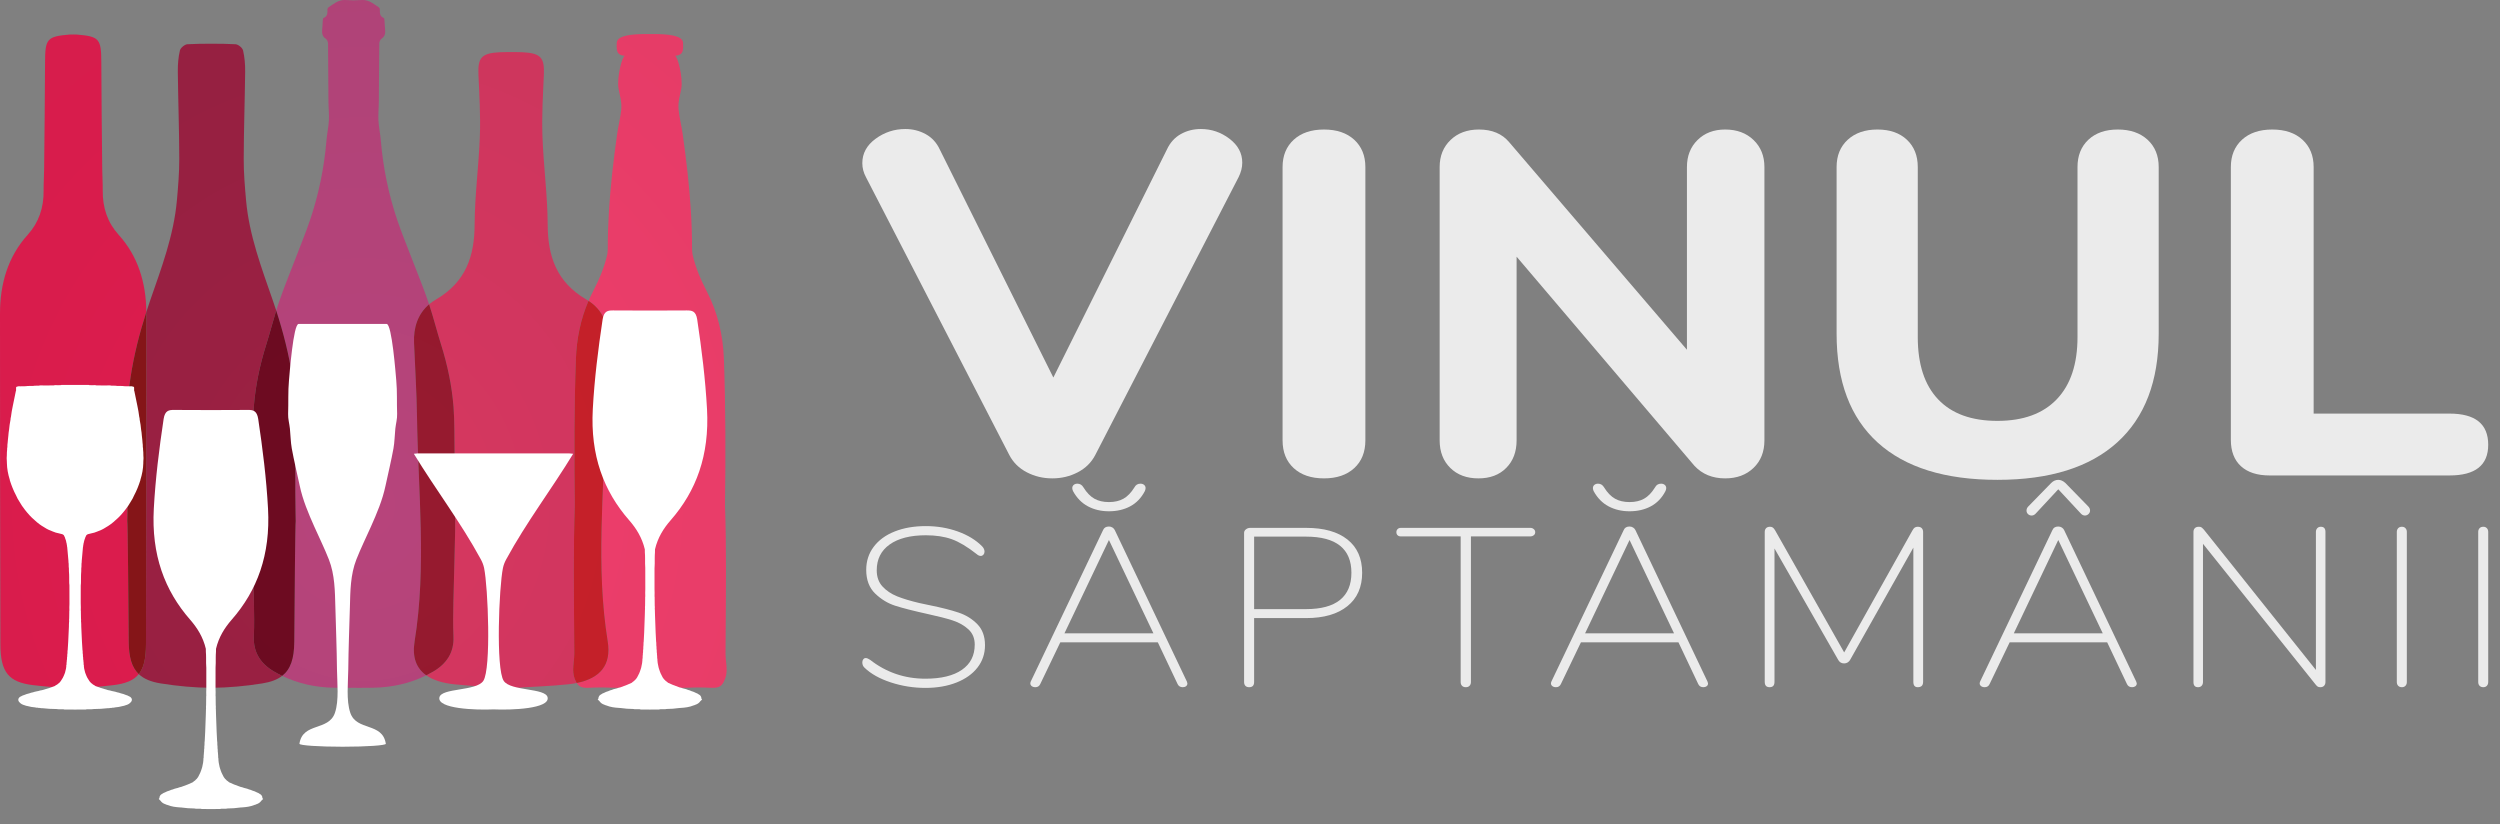 <?xml version="1.0" encoding="UTF-8" standalone="no"?><!DOCTYPE svg PUBLIC "-//W3C//DTD SVG 1.1//EN" "http://www.w3.org/Graphics/SVG/1.1/DTD/svg11.dtd"><svg width="100%" height="100%" viewBox="0 0 94 31" version="1.1" xmlns="http://www.w3.org/2000/svg" xmlns:xlink="http://www.w3.org/1999/xlink" xml:space="preserve" xmlns:serif="http://www.serif.com/" style="fill-rule:evenodd;clip-rule:evenodd;stroke-linejoin:round;stroke-miterlimit:1.414;"><rect x="0" y="0" width="94" height="31" fill="#808080" stroke="none"/><g><g><g><path d="M2.752,25.862c-0.498,0 -0.995,-0.04 -1.494,-0.099c-0.937,-0.11 -1.241,-0.487 -1.243,-1.54c-0.01,-4.145 -0.016,-8.289 -0.015,-12.433c0.001,-1.128 0.301,-2.141 1.041,-2.961c0.415,-0.459 0.607,-1.017 0.599,-1.665c-0.003,-0.268 0.017,-0.535 0.019,-0.803c0.014,-1.336 0.03,-2.672 0.035,-4.007c0.003,-0.894 0.068,-0.984 0.923,-1.055c0.022,-0.001 0.078,-0.002 0.135,-0.002c0.056,0 0.112,0.001 0.135,0.002c0.854,0.071 0.92,0.161 0.923,1.055c0.004,1.335 0.021,2.671 0.034,4.007c0.003,0.268 0.022,0.535 0.019,0.803c-0.008,0.648 0.184,1.206 0.599,1.665c0.727,0.804 1.029,1.795 1.041,2.898c-0.521,1.616 -0.818,3.258 -0.726,4.978c0.052,0.961 0.009,2.89 0.009,2.89c0.017,0 0.043,3.025 0.054,4.537c0.004,0.577 0.116,0.964 0.378,1.214c-0.193,0.24 -0.504,0.362 -0.973,0.417c-0.498,0.059 -0.996,0.099 -1.493,0.099Z" style="fill:url(#_Radial1);"/><path d="M19.361,25.862c-0.048,-0.002 -0.095,-0.005 -0.142,-0.007c-0.047,0.002 -0.094,0.005 -0.141,0.007c-0.666,-0.042 -1.334,-0.061 -1.997,-0.132c-0.442,-0.047 -0.798,-0.157 -1.054,-0.338c0.087,-0.043 0.174,-0.09 0.259,-0.14c0.508,-0.296 0.791,-0.722 0.764,-1.324c-0.019,-0.428 -0.012,-0.858 -0.003,-1.287c0.017,-0.874 0.05,-1.748 0.065,-2.623c0.01,-0.595 0.003,-1.191 -0.001,-1.786c-0.003,-0.414 -0.012,-0.828 -0.02,-1.241c-0.01,-0.561 0.004,-1.122 -0.038,-1.68c-0.061,-0.798 -0.226,-1.581 -0.467,-2.349c-0.159,-0.504 -0.286,-1.018 -0.452,-1.519c0.075,-0.064 0.159,-0.123 0.251,-0.177c1.138,-0.664 1.456,-1.639 1.461,-2.826c0.005,-1.108 0.158,-2.215 0.197,-3.324c0.027,-0.764 -0.019,-1.531 -0.053,-2.296c-0.03,-0.656 0.112,-0.822 0.814,-0.857c0.096,-0.005 0.192,-0.006 0.289,-0.006c0.042,0 0.084,0 0.126,0.001c0.042,-0.001 0.084,-0.001 0.127,-0.001c0.096,0 0.192,0.001 0.289,0.006c0.702,0.035 0.844,0.201 0.814,0.857c-0.035,0.765 -0.08,1.532 -0.053,2.296c0.038,1.109 0.191,2.216 0.197,3.324c0.005,1.187 0.323,2.162 1.46,2.826c0.026,0.015 0.051,0.031 0.076,0.046c-0.296,0.686 -0.447,1.416 -0.475,2.187c-0.066,1.83 -0.067,3.659 -0.041,5.489c-0.057,1.614 -0.034,3.229 -0.025,4.844c0.002,0.25 0.003,0.5 0.005,0.75c-0.001,0.207 -0.041,0.4 -0.042,0.595l0,0.002c0.001,0.151 0.025,0.304 0.113,0.465c0.006,0.013 0.013,0.025 0.021,0.037c-0.104,0.021 -0.213,0.037 -0.328,0.049c-0.662,0.071 -1.331,0.09 -1.996,0.132Z" style="fill:url(#_Radial2);"/><path d="M13.539,25.863c-0.08,0 -0.161,-0.001 -0.242,-0.001c-0.08,0 -0.161,0.001 -0.242,0.001c-0.161,0 -0.322,-0.002 -0.484,-0.004c-0.69,-0.01 -1.35,-0.151 -1.962,-0.447c0.318,-0.246 0.451,-0.65 0.456,-1.28c0.011,-1.512 0.036,-4.537 0.053,-4.537c0,0 -0.042,-1.929 0.009,-2.89c0.093,-1.738 -0.211,-3.396 -0.741,-5.028c0.032,-0.104 0.065,-0.207 0.1,-0.31c0.196,-0.573 0.429,-1.133 0.645,-1.699c0.175,-0.459 0.363,-0.913 0.521,-1.378c0.332,-0.977 0.537,-1.981 0.623,-3.008c0.021,-0.252 0.077,-0.501 0.091,-0.752c0.012,-0.229 -0.014,-0.459 -0.016,-0.689c-0.006,-0.734 -0.007,-1.469 -0.016,-2.203c-0.001,-0.062 -0.035,-0.149 -0.084,-0.181c-0.178,-0.118 -0.138,-0.282 -0.128,-0.445c0.006,-0.08 0.008,-0.16 0.015,-0.239c0.003,-0.034 0.007,-0.089 0.027,-0.097c0.159,-0.062 0.149,-0.191 0.148,-0.321c0,-0.027 0.016,-0.064 0.037,-0.078c0.185,-0.122 0.359,-0.277 0.598,-0.277c0.006,0 0.013,0 0.02,0c0.11,0.004 0.22,0.008 0.33,0.013c0.11,-0.005 0.221,-0.009 0.331,-0.013c0.006,0 0.013,0 0.02,0c0.238,0 0.412,0.155 0.597,0.277c0.022,0.014 0.038,0.051 0.038,0.078c-0.001,0.13 -0.011,0.259 0.148,0.321c0.019,0.008 0.023,0.063 0.026,0.097c0.008,0.079 0.01,0.159 0.015,0.239c0.011,0.163 0.051,0.327 -0.128,0.445c-0.048,0.032 -0.082,0.119 -0.083,0.181c-0.01,0.734 -0.01,1.469 -0.017,2.203c-0.001,0.23 -0.028,0.46 -0.015,0.689c0.014,0.251 0.069,0.5 0.09,0.752c0.086,1.027 0.292,2.031 0.623,3.008c0.158,0.465 0.346,0.919 0.521,1.378c0.216,0.566 0.45,1.126 0.645,1.699c0.009,0.025 0.018,0.051 0.026,0.076c-0.425,0.361 -0.59,0.876 -0.566,1.45c0.037,0.92 0.098,1.841 0.111,2.762c0.04,2.821 0.367,5.639 -0.09,8.462c-0.096,0.594 0.064,1.01 0.438,1.275c-0.624,0.309 -1.298,0.456 -2.004,0.467c-0.161,0.002 -0.322,0.004 -0.484,0.004Z" style="fill:url(#_Radial3);"/><path d="M16.027,25.392c-0.374,-0.265 -0.534,-0.681 -0.438,-1.275c0.457,-2.823 0.13,-5.641 0.09,-8.462c-0.013,-0.921 -0.074,-1.842 -0.111,-2.762c-0.024,-0.574 0.141,-1.089 0.566,-1.45c0.166,0.501 0.293,1.015 0.452,1.519c0.241,0.768 0.406,1.551 0.467,2.349c0.042,0.558 0.028,1.119 0.038,1.68c0.008,0.413 0.017,0.827 0.02,1.241c0.004,0.595 0.011,1.191 0.001,1.786c-0.015,0.875 -0.048,1.749 -0.065,2.623c-0.009,0.429 -0.016,0.859 0.003,1.287c0.027,0.602 -0.256,1.028 -0.764,1.324c-0.085,0.05 -0.172,0.097 -0.259,0.14Z" style="fill:url(#_Radial4);"/><path d="M7.952,25.862c-0.636,-0.005 -1.272,-0.063 -1.907,-0.165c-0.366,-0.059 -0.636,-0.169 -0.827,-0.351c0.193,-0.24 0.269,-0.597 0.271,-1.123c0.009,-4.145 0.016,-8.289 0.014,-12.433c0,-0.021 0,-0.042 0,-0.063c0.045,-0.142 0.093,-0.284 0.142,-0.425c0.425,-1.226 0.888,-2.449 1.006,-3.761c0.047,-0.522 0.091,-1.046 0.09,-1.569c-0.003,-1.094 -0.043,-2.189 -0.055,-3.283c-0.003,-0.265 0.019,-0.536 0.079,-0.793c0.024,-0.098 0.182,-0.228 0.285,-0.233c0.3,-0.017 0.601,-0.019 0.902,-0.019c0.301,0 0.602,0.002 0.903,0.019c0.103,0.005 0.261,0.135 0.284,0.233c0.06,0.257 0.082,0.528 0.079,0.793c-0.012,1.094 -0.051,2.189 -0.054,3.283c-0.002,0.523 0.042,1.047 0.089,1.569c0.118,1.312 0.582,2.535 1.007,3.761c0.043,0.125 0.085,0.25 0.126,0.375c-0.132,0.426 -0.243,0.859 -0.377,1.285c-0.241,0.768 -0.407,1.551 -0.467,2.349c-0.043,0.558 -0.029,1.119 -0.039,1.68c-0.007,0.413 -0.017,0.827 -0.02,1.241c-0.003,0.595 -0.011,1.191 0,1.786c0.015,0.875 0.047,1.749 0.065,2.623c0.008,0.429 0.015,0.859 -0.003,1.287c-0.027,0.602 0.256,1.028 0.763,1.324c0.099,0.058 0.2,0.111 0.301,0.16c-0.184,0.144 -0.43,0.234 -0.749,0.285c-0.635,0.102 -1.271,0.16 -1.908,0.165Z" style="fill:url(#_Radial5);"/><path d="M5.218,25.346c-0.262,-0.25 -0.374,-0.637 -0.378,-1.214c-0.011,-1.512 -0.037,-4.537 -0.054,-4.537c0,0 0.043,-1.929 -0.009,-2.89c-0.092,-1.72 0.205,-3.362 0.726,-4.978c0,0.021 0,0.042 0,0.063c0.002,4.144 -0.005,8.288 -0.014,12.433c-0.002,0.526 -0.078,0.883 -0.271,1.123Z" style="fill:url(#_Radial6);"/><path d="M10.609,25.412c-0.101,-0.049 -0.202,-0.102 -0.301,-0.16c-0.507,-0.296 -0.79,-0.722 -0.763,-1.324c0.018,-0.428 0.011,-0.858 0.003,-1.287c-0.018,-0.874 -0.05,-1.748 -0.065,-2.623c-0.011,-0.595 -0.003,-1.191 0,-1.786c0.003,-0.414 0.013,-0.828 0.02,-1.241c0.01,-0.561 -0.004,-1.122 0.039,-1.68c0.06,-0.798 0.226,-1.581 0.467,-2.349c0.134,-0.426 0.245,-0.859 0.377,-1.285c0.53,1.632 0.834,3.29 0.741,5.028c-0.051,0.961 -0.009,2.89 -0.009,2.89c-0.017,0 -0.042,3.025 -0.053,4.537c-0.005,0.63 -0.138,1.034 -0.456,1.28Z" style="fill:url(#_Radial7);"/><path d="M26.802,25.862c-0.016,0 -0.034,0 -0.052,-0.001c-0.147,-0.006 -0.32,-0.013 -0.481,-0.013c-0.055,0 -0.11,0.001 -0.16,0.003c-0.182,0.008 -0.363,0.01 -0.545,0.01c-0.099,0 -0.198,0 -0.297,-0.001c-0.099,-0.001 -0.198,-0.001 -0.297,-0.001l-0.083,0c-0.15,0 -0.3,-0.002 -0.451,-0.004c-0.15,0.002 -0.3,0.004 -0.45,0.004l-0.083,0c-0.099,0 -0.198,0 -0.297,0.001c-0.099,0.001 -0.198,0.001 -0.297,0.001c-0.182,0 -0.363,-0.002 -0.544,-0.01c-0.051,-0.002 -0.106,-0.003 -0.161,-0.003c-0.161,0 -0.334,0.007 -0.481,0.013c-0.018,0.001 -0.036,0.001 -0.052,0.001c-0.225,0 -0.315,-0.065 -0.386,-0.181c0.873,-0.177 1.31,-0.669 1.165,-1.564c-0.457,-2.823 -0.131,-5.641 -0.091,-8.462c0.013,-0.921 0.074,-1.842 0.112,-2.762c0.026,-0.648 -0.187,-1.22 -0.742,-1.581c0.051,-0.119 0.106,-0.236 0.167,-0.352c0.231,-0.449 0.431,-0.908 0.541,-1.411c0.005,-0.053 0.01,-0.107 0.015,-0.16c-0.003,-0.969 0.064,-1.936 0.169,-2.897c0.053,-0.491 0.117,-0.98 0.186,-1.469c0.043,-0.304 0.124,-0.603 0.152,-0.909c0.026,-0.28 -0.053,-0.511 -0.102,-0.781c-0.072,-0.404 0.135,-1.233 0.239,-1.233c0.001,0 0.002,0 0.002,0c-0.29,-0.026 -0.327,-0.145 -0.308,-0.493c0.015,-0.274 0.553,-0.327 1.116,-0.327c0.044,0 0.087,0.001 0.13,0.001c0.044,0 0.087,-0.001 0.13,-0.001c0.564,0 1.102,0.053 1.117,0.327c0.019,0.348 -0.018,0.467 -0.308,0.493c0.001,0 0.001,0 0.002,0c0.104,0 0.311,0.829 0.239,1.233c-0.049,0.27 -0.128,0.501 -0.102,0.781c0.028,0.306 0.109,0.605 0.152,0.909c0.069,0.489 0.133,0.978 0.186,1.469c0.106,0.961 0.172,1.928 0.169,2.897c0.005,0.053 0.01,0.107 0.015,0.16c0.11,0.503 0.31,0.962 0.541,1.411c0.407,0.786 0.609,1.634 0.642,2.539c0.066,1.83 0.067,3.659 0.041,5.489c0.057,1.614 0.034,3.229 0.025,4.844c-0.002,0.25 -0.003,0.5 -0.005,0.75c0.001,0.207 0.041,0.4 0.041,0.595l0,0.002c0,0.151 -0.024,0.304 -0.112,0.465c-0.075,0.139 -0.159,0.219 -0.407,0.218Z" style="fill:url(#_Radial8);"/><path d="M21.685,25.681c-0.008,-0.012 -0.015,-0.024 -0.021,-0.037c-0.088,-0.161 -0.112,-0.314 -0.113,-0.465l0,-0.002c0.001,-0.195 0.041,-0.388 0.042,-0.595c-0.002,-0.25 -0.003,-0.5 -0.005,-0.75c-0.009,-1.615 -0.032,-3.23 0.025,-4.844c-0.026,-1.83 -0.025,-3.659 0.041,-5.489c0.028,-0.771 0.179,-1.501 0.475,-2.187c0.555,0.361 0.768,0.933 0.742,1.581c-0.038,0.92 -0.099,1.841 -0.112,2.762c-0.04,2.821 -0.366,5.639 0.091,8.462c0.145,0.895 -0.292,1.387 -1.165,1.564Z" style="fill:url(#_Radial9);"/><path d="M5.396,17.229l0,-0.001c0,-0.038 -0.002,-0.076 -0.006,-0.114c0.002,-0.071 -0.003,-0.141 -0.011,-0.21c0.002,-0.025 0.001,-0.05 -0.005,-0.074l-0.002,-0.01l-0.002,-0.018c0.005,-0.051 -0.005,-0.101 -0.01,-0.151c-0.003,-0.034 -0.005,-0.068 -0.008,-0.101c-0.007,-0.058 -0.012,-0.115 -0.019,-0.173c-0.005,-0.075 -0.013,-0.149 -0.027,-0.223c-0.012,-0.123 -0.026,-0.246 -0.053,-0.367c0,-0.041 -0.008,-0.08 -0.018,-0.119c-0.013,-0.136 -0.043,-0.268 -0.068,-0.401c-0.035,-0.188 -0.076,-0.374 -0.115,-0.56l-0.009,-0.023c0,-0.03 -0.001,-0.059 0,-0.089c0,-0.02 0.002,-0.041 -0.019,-0.05c-0.013,-0.012 -0.028,-0.014 -0.044,-0.012l0,0c-0.027,-0.014 -0.055,-0.008 -0.083,-0.008c-0.009,0 -0.019,0 -0.028,0c-0.025,-0.001 -0.049,-0.001 -0.073,-0.001c-0.038,-0.001 -0.077,-0.002 -0.116,-0.002c-0.091,-0.016 -0.183,-0.007 -0.274,-0.01c-0.07,-0.018 -0.141,-0.004 -0.211,-0.01c-0.064,-0.02 -0.128,-0.005 -0.192,-0.009c-0.124,0 -0.248,0 -0.372,-0.001l0,0c-0.047,-0.018 -0.095,-0.006 -0.143,-0.009c-0.044,-0.002 -0.088,-0.001 -0.132,-0.001c-0.01,-0.013 -0.025,-0.009 -0.038,-0.009c-0.097,0 -0.193,0 -0.29,0c-0.068,0 -0.136,0 -0.204,0c-0.068,0 -0.136,0 -0.204,0c-0.096,0 -0.193,0 -0.29,0c-0.013,0 -0.027,-0.004 -0.038,0.009c-0.044,0 -0.088,-0.001 -0.132,0.001c-0.048,0.003 -0.096,-0.009 -0.143,0.009c-0.124,0.001 -0.248,0.001 -0.372,0.001c-0.064,0.004 -0.128,-0.011 -0.192,0.009c-0.07,0.006 -0.141,-0.008 -0.211,0.01c-0.091,0.003 -0.183,-0.006 -0.274,0.01c-0.039,0 -0.077,0.001 -0.116,0.002c-0.024,0 -0.048,0 -0.073,0.001c-0.009,0 -0.019,0 -0.028,0c-0.028,0 -0.056,-0.006 -0.083,0.008l0,0c-0.016,-0.002 -0.031,0 -0.044,0.012c-0.021,0.009 -0.019,0.03 -0.019,0.05c0.001,0.03 0,0.059 0,0.089l-0.009,0.023c-0.039,0.186 -0.08,0.372 -0.115,0.56c-0.025,0.133 -0.055,0.265 -0.068,0.401c-0.01,0.039 -0.018,0.078 -0.018,0.119c-0.026,0.121 -0.041,0.244 -0.053,0.367c-0.013,0.074 -0.022,0.148 -0.027,0.223c-0.006,0.058 -0.012,0.115 -0.018,0.173c-0.003,0.033 -0.006,0.067 -0.009,0.101c-0.005,0.05 -0.015,0.1 -0.01,0.151l-0.002,0.018l-0.002,0.01c-0.006,0.024 -0.007,0.049 -0.005,0.074c-0.008,0.069 -0.012,0.139 -0.011,0.21c-0.004,0.038 -0.006,0.076 -0.006,0.114l0,0.001c0,0.038 0.002,0.076 0.006,0.114l0,0c-0.003,0.019 -0.002,0.038 0.002,0.057l0,0.01c0.004,0.216 0.044,0.425 0.109,0.629l0.001,0.019c0.063,0.198 0.138,0.39 0.235,0.57c0.036,0.082 0.075,0.162 0.126,0.234c0.059,0.109 0.131,0.207 0.204,0.303c0.112,0.144 0.232,0.28 0.37,0.395c0.112,0.107 0.235,0.197 0.366,0.271c0.098,0.065 0.203,0.114 0.311,0.152c0.076,0.033 0.155,0.059 0.237,0.072c0.015,0.004 0.031,0.009 0.047,0.012c0.049,0.01 0.098,0.017 0.135,0.058c0.015,0.031 0.03,0.062 0.045,0.093c0.001,0.011 -0.003,0.023 0.008,0.03c0.009,0.027 0.018,0.055 0.028,0.082c0,0.014 0.002,0.028 0.01,0.039c-0.002,0.029 0.01,0.054 0.018,0.08c-0.001,0.018 0.001,0.036 0.008,0.052c0.001,0.024 0.001,0.048 0.01,0.071c0.016,0.175 0.031,0.351 0.047,0.526c0.002,0.028 -0.003,0.058 0.007,0.086l0,0c0.001,0.026 0.002,0.051 0.002,0.076c0.003,0.035 -0.004,0.071 0.007,0.105l0,0c0.001,0.078 0,0.155 0.009,0.232c0.001,0.033 0.002,0.066 0.002,0.098c0,0.017 0,0.034 0,0.051c0.004,0.082 -0.005,0.164 0.008,0.246l0.001,0.028c0,0.205 0,0.411 0.001,0.617l0,0.011c0,0.023 0,0.047 0,0.07c-0.002,0.076 -0.009,0.152 -0.002,0.228c-0.006,0.02 -0.004,0.042 -0.004,0.063c-0.004,0.082 -0.005,0.164 -0.004,0.246c-0.004,0.035 -0.007,0.071 -0.001,0.106c-0.004,0.011 -0.004,0.021 -0.004,0.032c-0.006,0.055 -0.004,0.111 -0.005,0.166c-0.009,0.193 -0.018,0.385 -0.027,0.578c-0.006,0.1 -0.013,0.201 -0.019,0.301c-0.01,0.027 -0.007,0.056 -0.007,0.084c-0.001,0.015 -0.002,0.031 -0.002,0.046c-0.009,0.032 -0.008,0.063 -0.008,0.096l-0.002,0.027c-0.008,0.02 -0.006,0.042 -0.006,0.064c-0.001,0.014 -0.002,0.03 -0.003,0.044c-0.009,0.018 -0.006,0.038 -0.006,0.057c-0.005,0.043 -0.014,0.086 -0.01,0.131c-0.008,0.016 -0.011,0.033 -0.01,0.052c0,0.013 0,0.025 0,0.038l-0.003,0.008c-0.005,0.014 -0.006,0.029 -0.005,0.044l-0.002,0.009l-0.003,0.015c-0.003,0.011 -0.006,0.024 -0.009,0.036c-0.008,0.033 -0.016,0.067 -0.024,0.1c-0.007,0.017 -0.013,0.034 -0.019,0.051c-0.012,0.028 -0.023,0.056 -0.035,0.084c-0.006,0.013 -0.013,0.026 -0.02,0.039l-0.008,0.02c-0.028,0.044 -0.056,0.088 -0.084,0.132l-0.016,0.02c-0.016,0.016 -0.031,0.033 -0.046,0.05c-0.025,0.012 -0.045,0.031 -0.064,0.051l0,0l0,0c-0.036,0.014 -0.067,0.04 -0.1,0.061c-0.067,0.024 -0.133,0.05 -0.201,0.072c-0.09,0.029 -0.182,0.054 -0.272,0.081c-0.04,0.01 -0.081,0.01 -0.119,0.026l-0.009,0.004c-0.07,0.017 -0.142,0.024 -0.21,0.051c-0.046,0.007 -0.091,0.02 -0.135,0.037l-0.01,0.003c-0.063,0.016 -0.126,0.031 -0.185,0.06c-0.041,0.01 -0.081,0.027 -0.118,0.05c-0.027,0.01 -0.052,0.025 -0.073,0.047c-0.043,0.047 -0.046,0.108 -0.008,0.158c0.058,0.074 0.133,0.113 0.216,0.133c0.034,0.015 0.068,0.024 0.104,0.029c0.096,0.027 0.193,0.043 0.292,0.051c0.023,0.011 0.048,0.011 0.073,0.009l0.016,0.001l0.008,0.003c0.019,0.007 0.038,0.006 0.057,0.006l0.025,0.002l0,0l0,0l0.003,0.001l0.008,0.002c0.024,0.006 0.049,0.006 0.074,0.005l0.025,0.002c0.161,0.018 0.323,0.03 0.485,0.029l0.024,0.001c0.053,0.013 0.106,0.007 0.158,0.008c0.031,0 0.061,0 0.092,0.001l0.025,0.002c0.013,0.009 0.027,0.007 0.04,0.007c0.129,0 0.257,0.002 0.385,0.002c0.128,0 0.257,-0.002 0.385,-0.002c0.013,0 0.027,0.002 0.04,-0.007c0.008,-0.001 0.017,-0.001 0.025,-0.002c0.031,-0.001 0.061,-0.001 0.092,-0.001c0.052,-0.001 0.105,0.005 0.158,-0.008l0.024,-0.001c0.162,0.001 0.324,-0.011 0.485,-0.029l0.025,-0.002c0.025,0.001 0.05,0.001 0.074,-0.005l0.008,-0.002l0.003,-0.001l0,0l0.025,-0.002c0.019,0 0.038,0.001 0.057,-0.006l0.008,-0.003l0.016,-0.001c0.025,0.002 0.05,0.002 0.073,-0.009c0.099,-0.008 0.196,-0.024 0.292,-0.051c0.036,-0.005 0.07,-0.014 0.104,-0.029c0.083,-0.02 0.159,-0.059 0.216,-0.133c0.038,-0.05 0.036,-0.111 -0.008,-0.158c-0.021,-0.022 -0.046,-0.037 -0.073,-0.047c-0.037,-0.023 -0.077,-0.04 -0.118,-0.05c-0.059,-0.029 -0.122,-0.044 -0.185,-0.06l-0.01,-0.003c-0.044,-0.017 -0.089,-0.03 -0.135,-0.037c-0.068,-0.027 -0.14,-0.034 -0.21,-0.051l-0.009,-0.004c-0.038,-0.016 -0.079,-0.016 -0.118,-0.026c-0.091,-0.027 -0.183,-0.052 -0.273,-0.081c-0.068,-0.022 -0.134,-0.048 -0.201,-0.072c-0.033,-0.021 -0.064,-0.047 -0.1,-0.061l0,0l0,0c-0.019,-0.02 -0.039,-0.039 -0.063,-0.051c-0.016,-0.017 -0.031,-0.034 -0.047,-0.05l-0.016,-0.02c-0.028,-0.044 -0.056,-0.088 -0.084,-0.132l-0.008,-0.02c-0.007,-0.013 -0.013,-0.026 -0.02,-0.039c-0.011,-0.028 -0.023,-0.056 -0.034,-0.084c-0.007,-0.017 -0.013,-0.034 -0.019,-0.051c-0.009,-0.033 -0.017,-0.067 -0.025,-0.1c-0.003,-0.012 -0.006,-0.025 -0.009,-0.036l-0.003,-0.015l-0.002,-0.009c0.001,-0.015 0,-0.03 -0.005,-0.044l-0.003,-0.008c0,-0.013 0,-0.025 0,-0.038c0.001,-0.019 -0.002,-0.036 -0.01,-0.052c0.005,-0.045 -0.005,-0.088 -0.009,-0.131c-0.001,-0.019 0.002,-0.039 -0.007,-0.057c-0.001,-0.014 -0.002,-0.03 -0.003,-0.044c0,-0.022 0.002,-0.044 -0.006,-0.064l-0.002,-0.027c0.001,-0.033 0.001,-0.064 -0.008,-0.096c0,-0.015 -0.001,-0.031 -0.002,-0.046c0,-0.028 0.003,-0.057 -0.007,-0.084c-0.006,-0.1 -0.013,-0.201 -0.019,-0.301c-0.009,-0.193 -0.018,-0.385 -0.027,-0.578c-0.001,-0.055 0.001,-0.111 -0.005,-0.166c0,-0.011 0,-0.021 -0.004,-0.032c0.006,-0.035 0.003,-0.071 -0.001,-0.106c0.001,-0.082 0,-0.164 -0.004,-0.246c0,-0.021 0.002,-0.043 -0.004,-0.063c0.007,-0.076 0,-0.152 -0.001,-0.228c0,-0.023 -0.001,-0.047 -0.001,-0.07l0,-0.011c0.001,-0.206 0.001,-0.412 0.001,-0.617l0.002,-0.028c0.012,-0.082 0.003,-0.164 0.007,-0.246c0,-0.017 0,-0.034 0,-0.051c0,-0.032 0.001,-0.065 0.002,-0.098c0.009,-0.077 0.008,-0.154 0.009,-0.232l0,0c0.011,-0.034 0.004,-0.07 0.007,-0.105c0,-0.025 0.001,-0.05 0.002,-0.076l0,0c0.011,-0.028 0.005,-0.058 0.007,-0.086c0.016,-0.175 0.031,-0.351 0.047,-0.526c0.009,-0.023 0.009,-0.047 0.01,-0.071c0.007,-0.016 0.009,-0.034 0.008,-0.052c0.008,-0.026 0.02,-0.051 0.018,-0.08c0.009,-0.011 0.01,-0.025 0.011,-0.039c0.009,-0.027 0.018,-0.055 0.027,-0.082c0.011,-0.007 0.007,-0.019 0.009,-0.03c0.014,-0.031 0.029,-0.062 0.044,-0.093c0.037,-0.041 0.087,-0.048 0.135,-0.058c0.016,-0.003 0.032,-0.008 0.048,-0.012c0.081,-0.013 0.16,-0.039 0.236,-0.072c0.109,-0.038 0.213,-0.087 0.311,-0.152c0.131,-0.074 0.254,-0.164 0.366,-0.271c0.138,-0.115 0.258,-0.251 0.37,-0.395c0.074,-0.096 0.145,-0.194 0.204,-0.303c0.051,-0.072 0.09,-0.152 0.126,-0.234c0.097,-0.18 0.172,-0.372 0.235,-0.57l0.002,-0.019c0.064,-0.204 0.104,-0.413 0.109,-0.629l-0.001,-0.01c0.004,-0.019 0.005,-0.038 0.002,-0.057l0,0c0.004,-0.038 0.006,-0.076 0.006,-0.114Z" style="fill:#fff;fill-rule:nonzero;"/><path d="M7.931,13.754l0,-0.001l0,0.001Z" style="fill:#030404;fill-rule:nonzero;"/><path d="M9.835,29.906c-0.019,-0.025 -0.042,-0.043 -0.067,-0.054c-0.034,-0.026 -0.07,-0.045 -0.108,-0.057c-0.054,-0.033 -0.112,-0.05 -0.169,-0.068l-0.009,-0.004c-0.041,-0.019 -0.082,-0.034 -0.124,-0.042c-0.062,-0.031 -0.128,-0.039 -0.192,-0.058l-0.009,-0.005c-0.035,-0.018 -0.072,-0.018 -0.109,-0.03c-0.083,-0.031 -0.166,-0.06 -0.249,-0.092c-0.062,-0.025 -0.123,-0.055 -0.185,-0.082c-0.03,-0.025 -0.058,-0.053 -0.091,-0.07c-0.018,-0.023 -0.036,-0.044 -0.058,-0.058c-0.014,-0.019 -0.028,-0.038 -0.043,-0.057l-0.015,-0.023c-0.025,-0.05 -0.051,-0.101 -0.076,-0.151l-0.008,-0.023c-0.006,-0.015 -0.012,-0.03 -0.018,-0.044c-0.011,-0.032 -0.021,-0.064 -0.032,-0.096c-0.005,-0.019 -0.011,-0.039 -0.017,-0.058c-0.008,-0.038 -0.015,-0.077 -0.023,-0.115c-0.003,-0.014 -0.005,-0.027 -0.008,-0.041l-0.003,-0.017l-0.001,-0.01c0.001,-0.017 0,-0.034 -0.005,-0.05l-0.002,-0.009c-0.001,-0.014 -0.001,-0.029 -0.001,-0.044c0.001,-0.021 -0.002,-0.041 -0.009,-0.059c0.004,-0.051 -0.005,-0.1 -0.008,-0.15c-0.001,-0.021 0.002,-0.044 -0.007,-0.064c-0.001,-0.017 -0.001,-0.034 -0.002,-0.051c0,-0.025 0.002,-0.05 -0.006,-0.073c-0.001,-0.011 -0.001,-0.021 -0.002,-0.031c0.001,-0.037 0.001,-0.073 -0.007,-0.109c0,-0.018 -0.001,-0.035 -0.001,-0.053c-0.001,-0.032 0.002,-0.064 -0.007,-0.095c-0.006,-0.115 -0.012,-0.23 -0.018,-0.345c-0.008,-0.219 -0.016,-0.439 -0.024,-0.659c-0.001,-0.063 0,-0.127 -0.005,-0.189c0,-0.013 0,-0.025 -0.003,-0.037c0.005,-0.04 0.002,-0.081 -0.002,-0.121c0.001,-0.094 0.001,-0.187 -0.003,-0.281c0,-0.024 0.002,-0.049 -0.004,-0.072c0.007,-0.087 0,-0.173 -0.001,-0.26c0,-0.027 0,-0.054 0,-0.08l0,-0.012c0,-0.235 0,-0.47 0.001,-0.706c0,-0.01 0,-0.021 0.001,-0.031c0.011,-0.093 0.003,-0.187 0.006,-0.281c0,-0.019 0,-0.038 0,-0.058c0.001,-0.037 0.002,-0.074 0.002,-0.111c0.007,-0.075 0.008,-0.15 0.008,-0.225c0.104,-0.441 0.323,-0.788 0.589,-1.093c0.96,-1.097 1.462,-2.439 1.367,-4.176c-0.062,-1.138 -0.202,-2.256 -0.369,-3.371c-0.049,-0.325 -0.205,-0.342 -0.39,-0.341c-0.463,0 -0.926,0.004 -1.388,0.005c-0.463,-0.001 -0.926,-0.005 -1.389,-0.005c-0.185,-0.001 -0.341,0.016 -0.39,0.341c-0.167,1.115 -0.307,2.233 -0.369,3.371c-0.095,1.737 0.407,3.079 1.367,4.176c0.266,0.305 0.485,0.652 0.589,1.093c0,0.075 0.001,0.15 0.008,0.225c0,0.037 0.001,0.074 0.002,0.111c0,0.02 0,0.039 0,0.058c0.003,0.094 -0.005,0.188 0.006,0.281c0.001,0.01 0.001,0.021 0.002,0.031c0,0.236 0,0.471 0,0.706l0,0.012c0,0.026 0,0.053 0,0.08c-0.001,0.087 -0.008,0.173 -0.001,0.26c-0.006,0.023 -0.004,0.048 -0.004,0.072c-0.003,0.094 -0.004,0.187 -0.003,0.281c-0.004,0.04 -0.007,0.081 -0.002,0.121c-0.003,0.012 -0.003,0.024 -0.003,0.037c-0.005,0.062 -0.004,0.126 -0.005,0.189c-0.008,0.22 -0.016,0.44 -0.024,0.659c-0.006,0.115 -0.012,0.23 -0.018,0.345c-0.009,0.031 -0.006,0.063 -0.007,0.095c0,0.018 -0.001,0.035 -0.001,0.053c-0.008,0.036 -0.008,0.072 -0.007,0.109c-0.001,0.01 -0.001,0.02 -0.002,0.031c-0.008,0.023 -0.006,0.048 -0.006,0.073c-0.001,0.017 -0.001,0.034 -0.002,0.051c-0.009,0.02 -0.006,0.043 -0.006,0.064c-0.004,0.05 -0.013,0.099 -0.009,0.15c-0.007,0.018 -0.01,0.038 -0.009,0.059c0,0.015 0,0.03 -0.001,0.044l-0.002,0.009c-0.005,0.016 -0.006,0.033 -0.005,0.05l-0.001,0.01l-0.003,0.017c-0.003,0.014 -0.005,0.027 -0.008,0.041c-0.008,0.038 -0.015,0.077 -0.023,0.115c-0.006,0.019 -0.012,0.039 -0.017,0.058c-0.011,0.032 -0.021,0.064 -0.032,0.096c-0.006,0.014 -0.012,0.029 -0.018,0.044l-0.008,0.023c-0.025,0.05 -0.051,0.101 -0.076,0.151l-0.015,0.023c-0.015,0.019 -0.029,0.038 -0.043,0.057c-0.022,0.014 -0.04,0.035 -0.058,0.058c-0.033,0.017 -0.061,0.045 -0.091,0.07c-0.062,0.027 -0.123,0.057 -0.185,0.082c-0.083,0.032 -0.166,0.061 -0.249,0.092c-0.037,0.012 -0.074,0.012 -0.109,0.03l-0.008,0.005c-0.065,0.019 -0.13,0.027 -0.193,0.058c-0.042,0.008 -0.083,0.023 -0.124,0.042l-0.009,0.004c-0.057,0.018 -0.115,0.035 -0.169,0.068c-0.038,0.012 -0.074,0.031 -0.108,0.057c-0.025,0.011 -0.048,0.029 -0.067,0.054c-0.023,0.03 -0.033,0.066 -0.031,0.102c-0.01,0.011 -0.019,0.022 -0.027,0.034c0.021,0.022 0.042,0.042 0.064,0.062c0.05,0.072 0.114,0.113 0.185,0.134c0.023,0.014 0.048,0.022 0.073,0.027c0.154,0.064 0.315,0.083 0.475,0.094c0.019,0.004 0.037,0.004 0.056,0.003l0.023,0.003c0.148,0.021 0.296,0.033 0.445,0.033l0.022,0.001c0.048,0.015 0.096,0.008 0.144,0.009c0.028,0 0.056,0.001 0.084,0.001l0.024,0.002c0.011,0.011 0.024,0.008 0.036,0.008c0.111,0.001 0.221,0.002 0.332,0.002c0.11,0 0.22,-0.001 0.331,-0.002c0.012,0 0.025,0.003 0.036,-0.008l0.024,-0.002c0.028,0 0.056,-0.001 0.084,-0.001c0.048,-0.001 0.096,0.006 0.144,-0.009l0.022,-0.001c0.149,0 0.297,-0.012 0.445,-0.033l0.023,-0.003c0.019,0.001 0.037,0.001 0.056,-0.003c0.16,-0.011 0.321,-0.03 0.475,-0.094c0.025,-0.005 0.05,-0.013 0.073,-0.027c0.071,-0.021 0.135,-0.062 0.185,-0.134c0.022,-0.02 0.043,-0.04 0.065,-0.062c-0.009,-0.012 -0.018,-0.023 -0.028,-0.034c0.002,-0.036 -0.008,-0.072 -0.031,-0.102Z" style="fill:#fff;fill-rule:nonzero;"/><path d="M26.341,26.165c-0.019,-0.026 -0.042,-0.043 -0.067,-0.054c-0.034,-0.027 -0.07,-0.046 -0.108,-0.057c-0.054,-0.033 -0.112,-0.05 -0.169,-0.068l-0.01,-0.005c-0.04,-0.019 -0.081,-0.033 -0.123,-0.042c-0.063,-0.031 -0.128,-0.039 -0.193,-0.058l-0.008,-0.004c-0.035,-0.019 -0.073,-0.019 -0.109,-0.03c-0.083,-0.031 -0.166,-0.06 -0.249,-0.093c-0.062,-0.025 -0.123,-0.054 -0.185,-0.081c-0.03,-0.025 -0.058,-0.054 -0.091,-0.071c-0.018,-0.022 -0.036,-0.044 -0.058,-0.058c-0.014,-0.019 -0.028,-0.038 -0.043,-0.057l-0.015,-0.023c-0.025,-0.05 -0.051,-0.1 -0.076,-0.151l-0.008,-0.022c-0.006,-0.015 -0.012,-0.03 -0.018,-0.045c-0.011,-0.032 -0.021,-0.064 -0.032,-0.095c-0.005,-0.02 -0.011,-0.039 -0.017,-0.058c-0.008,-0.039 -0.015,-0.077 -0.023,-0.115c-0.003,-0.014 -0.005,-0.028 -0.008,-0.041l-0.003,-0.017l-0.001,-0.01c0.001,-0.018 0,-0.035 -0.005,-0.051l-0.002,-0.008c-0.001,-0.015 -0.001,-0.03 -0.001,-0.044c0.001,-0.021 -0.002,-0.041 -0.009,-0.06c0.004,-0.05 -0.005,-0.1 -0.009,-0.149c0,-0.022 0.003,-0.044 -0.006,-0.065c-0.001,-0.017 -0.001,-0.034 -0.002,-0.051c0,-0.024 0.002,-0.05 -0.006,-0.073c-0.001,-0.01 -0.001,-0.021 -0.002,-0.031c0.001,-0.036 0.001,-0.073 -0.007,-0.109c0,-0.017 -0.001,-0.035 -0.001,-0.053c-0.001,-0.031 0.002,-0.064 -0.007,-0.095c-0.006,-0.115 -0.012,-0.229 -0.018,-0.344c-0.008,-0.22 -0.016,-0.439 -0.024,-0.659c-0.001,-0.064 0,-0.127 -0.005,-0.19c0,-0.012 0,-0.025 -0.004,-0.036c0.006,-0.041 0.003,-0.081 -0.001,-0.121c0.001,-0.094 0,-0.188 -0.003,-0.281c0,-0.024 0.002,-0.049 -0.004,-0.072c0.007,-0.087 0,-0.174 -0.001,-0.26c0,-0.027 0,-0.054 0,-0.081l0,-0.012c0,-0.235 0,-0.47 0,-0.705c0.001,-0.011 0.001,-0.021 0.002,-0.032c0.011,-0.093 0.003,-0.187 0.006,-0.28c0,-0.019 0,-0.039 0,-0.058c0.001,-0.037 0.002,-0.074 0.002,-0.112c0.007,-0.074 0.008,-0.149 0.008,-0.224c0.104,-0.441 0.322,-0.789 0.589,-1.093c0.96,-1.097 1.462,-2.44 1.367,-4.176c-0.062,-1.138 -0.202,-2.257 -0.369,-3.372c-0.049,-0.325 -0.205,-0.341 -0.39,-0.341c-0.463,0.001 -0.926,0.005 -1.389,0.005c-0.462,0 -0.925,-0.004 -1.388,-0.005c-0.185,0 -0.341,0.016 -0.39,0.341c-0.167,1.115 -0.308,2.234 -0.369,3.372c-0.095,1.736 0.407,3.079 1.367,4.176c0.266,0.304 0.484,0.652 0.589,1.093c0,0.075 0.001,0.15 0.008,0.224c0,0.038 0.001,0.075 0.002,0.112c0,0.019 0,0.039 0,0.058c0.003,0.093 -0.005,0.187 0.006,0.28c0.001,0.011 0.001,0.021 0.001,0.032c0.001,0.235 0.001,0.47 0.001,0.705l0,0.012c0,0.027 0,0.054 0,0.081c-0.001,0.086 -0.008,0.173 -0.001,0.26c-0.006,0.023 -0.004,0.048 -0.004,0.072c-0.004,0.093 -0.004,0.187 -0.003,0.281c-0.004,0.04 -0.007,0.08 -0.002,0.121c-0.003,0.011 -0.003,0.024 -0.003,0.036c-0.005,0.063 -0.004,0.126 -0.005,0.19c-0.008,0.22 -0.016,0.439 -0.024,0.659c-0.006,0.115 -0.012,0.229 -0.018,0.344c-0.009,0.031 -0.006,0.064 -0.007,0.095c0,0.018 -0.001,0.036 -0.002,0.053c-0.007,0.036 -0.007,0.073 -0.006,0.109c-0.001,0.01 -0.001,0.021 -0.002,0.031c-0.008,0.023 -0.006,0.049 -0.006,0.073c-0.001,0.017 -0.002,0.034 -0.002,0.051c-0.009,0.021 -0.006,0.043 -0.006,0.065c-0.004,0.049 -0.013,0.099 -0.009,0.149c-0.007,0.019 -0.01,0.039 -0.009,0.06c0,0.014 -0.001,0.029 -0.001,0.044l-0.002,0.008c-0.005,0.016 -0.006,0.033 -0.005,0.051l-0.001,0.01l-0.003,0.017c-0.003,0.013 -0.005,0.027 -0.008,0.041c-0.008,0.038 -0.015,0.076 -0.023,0.115c-0.006,0.019 -0.012,0.038 -0.017,0.058c-0.011,0.031 -0.021,0.063 -0.032,0.095c-0.006,0.015 -0.012,0.03 -0.018,0.045l-0.008,0.022c-0.025,0.051 -0.051,0.101 -0.077,0.151l-0.015,0.023c-0.014,0.019 -0.028,0.038 -0.042,0.057c-0.022,0.014 -0.04,0.036 -0.058,0.058c-0.033,0.017 -0.061,0.046 -0.091,0.071c-0.062,0.027 -0.123,0.056 -0.185,0.081c-0.083,0.033 -0.166,0.062 -0.249,0.093c-0.037,0.011 -0.074,0.011 -0.109,0.03l-0.009,0.004c-0.064,0.019 -0.13,0.027 -0.192,0.058c-0.042,0.009 -0.083,0.023 -0.124,0.042l-0.009,0.005c-0.058,0.018 -0.115,0.035 -0.169,0.068c-0.038,0.011 -0.074,0.03 -0.108,0.057c-0.026,0.011 -0.048,0.028 -0.067,0.054c-0.023,0.03 -0.033,0.066 -0.032,0.101c-0.009,0.012 -0.018,0.022 -0.027,0.035c0.021,0.022 0.043,0.042 0.065,0.061c0.05,0.073 0.114,0.113 0.185,0.135c0.023,0.013 0.048,0.021 0.073,0.027c0.154,0.064 0.315,0.083 0.475,0.093c0.019,0.004 0.037,0.005 0.056,0.004l0.023,0.002c0.148,0.021 0.296,0.034 0.445,0.034l0.022,0.001c0.048,0.014 0.096,0.007 0.144,0.008c0.028,0.001 0.056,0.001 0.084,0.001l0.024,0.003c0.011,0.01 0.024,0.008 0.036,0.008c0.111,0 0.221,0.002 0.331,0.002c0.111,0 0.221,-0.002 0.332,-0.002c0.012,0 0.025,0.002 0.036,-0.008l0.024,-0.003c0.028,0 0.056,0 0.084,-0.001c0.048,-0.001 0.096,0.006 0.144,-0.008l0.022,-0.001c0.149,0 0.297,-0.013 0.445,-0.034l0.023,-0.002c0.019,0.001 0.037,0 0.056,-0.004c0.16,-0.01 0.321,-0.029 0.475,-0.093c0.025,-0.006 0.05,-0.014 0.073,-0.027c0.071,-0.022 0.135,-0.062 0.185,-0.135c0.022,-0.019 0.043,-0.039 0.064,-0.061c-0.008,-0.013 -0.018,-0.023 -0.027,-0.035c0.002,-0.035 -0.008,-0.071 -0.031,-0.101Z" style="fill:#fff;fill-rule:nonzero;"/><path d="M14.9,14.307c-0.022,-0.234 -0.163,-2.127 -0.363,-2.127l-1.654,0l-1.655,0c-0.2,0 -0.341,1.893 -0.363,2.127c-0.039,0.416 -0.016,0.838 -0.032,1.255c-0.007,0.182 0.048,0.367 0.067,0.552c0.026,0.25 0.027,0.505 0.071,0.75c0.085,0.468 0.199,0.929 0.297,1.393c0.116,0.551 0.329,1.047 0.549,1.543c0.183,0.413 0.383,0.814 0.549,1.238c0.224,0.572 0.227,1.186 0.244,1.793c0.021,0.778 0.052,1.555 0.06,2.334c0.005,0.494 0.084,1.167 -0.077,1.639c-0.237,0.692 -1.207,0.348 -1.334,1.156l0,0.006l0,0l0,0c0,0.061 0.727,0.111 1.624,0.111c0.897,0 1.624,-0.05 1.624,-0.111l0,0l0,0l-0.001,-0.006c-0.127,-0.808 -1.097,-0.464 -1.334,-1.156c-0.161,-0.472 -0.082,-1.145 -0.077,-1.639c0.008,-0.779 0.039,-1.556 0.061,-2.334c0.016,-0.607 0.019,-1.221 0.243,-1.793c0.166,-0.424 0.366,-0.825 0.549,-1.238c0.22,-0.496 0.433,-0.992 0.549,-1.543c0.099,-0.464 0.212,-0.925 0.297,-1.393c0.044,-0.245 0.045,-0.5 0.071,-0.75c0.02,-0.185 0.074,-0.37 0.067,-0.552c-0.016,-0.417 0.007,-0.839 -0.032,-1.255Z" style="fill:#fff;fill-rule:nonzero;"/><path d="M18.94,25.6c-0.3,-0.452 -0.178,-3.528 -0.029,-4.244c0.024,-0.117 0.068,-0.225 0.124,-0.327c0.752,-1.387 1.701,-2.628 2.516,-3.967c-0.052,-0.005 -0.104,-0.01 -0.156,-0.015l-2.839,0l-2.838,0c-0.052,0.005 -0.105,0.01 -0.157,0.015c0.815,1.339 1.765,2.58 2.517,3.967c0.056,0.102 0.099,0.21 0.124,0.327c0.148,0.716 0.271,3.792 -0.029,4.244c-0.262,0.396 -1.583,0.259 -1.652,0.625c-0.08,0.426 1.356,0.478 2.035,0.448c0.68,0.03 2.115,-0.022 2.035,-0.448c-0.069,-0.366 -1.389,-0.229 -1.651,-0.625Z" style="fill:#fff;fill-rule:nonzero;"/></g><g><g><path d="M43.876,5.621c0.119,-0.257 0.292,-0.449 0.518,-0.577c0.226,-0.128 0.479,-0.193 0.759,-0.193c0.399,0 0.758,0.123 1.077,0.367c0.319,0.244 0.479,0.543 0.479,0.897c0,0.184 -0.047,0.367 -0.14,0.55l-5.387,10.443c-0.146,0.281 -0.366,0.498 -0.658,0.65c-0.293,0.153 -0.612,0.229 -0.958,0.229c-0.346,0 -0.665,-0.076 -0.958,-0.229c-0.293,-0.152 -0.512,-0.369 -0.658,-0.65l-5.388,-10.443c-0.093,-0.171 -0.139,-0.348 -0.139,-0.531c0,-0.367 0.166,-0.672 0.499,-0.916c0.332,-0.244 0.705,-0.367 1.117,-0.367c0.279,0 0.535,0.065 0.768,0.193c0.233,0.128 0.409,0.32 0.529,0.577l4.27,8.574l4.27,-8.574Z" style="fill:#ebebeb;fill-rule:nonzero;"/><path d="M49.782,17.987c-0.479,0 -0.858,-0.128 -1.138,-0.385c-0.279,-0.256 -0.419,-0.604 -0.419,-1.044l0,-10.278c0,-0.427 0.14,-0.769 0.419,-1.026c0.28,-0.256 0.659,-0.384 1.138,-0.384c0.478,0 0.857,0.128 1.137,0.384c0.279,0.257 0.419,0.599 0.419,1.026l0,10.278c0,0.44 -0.14,0.788 -0.419,1.044c-0.28,0.257 -0.659,0.385 -1.137,0.385Z" style="fill:#ebebeb;fill-rule:nonzero;"/><path d="M64.866,4.87c0.439,0 0.794,0.131 1.067,0.394c0.273,0.262 0.409,0.601 0.409,1.016l0,10.278c0,0.428 -0.136,0.773 -0.409,1.035c-0.273,0.263 -0.628,0.394 -1.067,0.394c-0.479,0 -0.865,-0.159 -1.158,-0.476l-6.684,-7.86l0,6.907c0,0.428 -0.129,0.773 -0.389,1.035c-0.259,0.263 -0.608,0.394 -1.047,0.394c-0.439,0 -0.792,-0.131 -1.058,-0.394c-0.266,-0.262 -0.399,-0.607 -0.399,-1.035l0,-10.278c0,-0.415 0.136,-0.754 0.409,-1.016c0.273,-0.263 0.629,-0.394 1.068,-0.394c0.492,0 0.871,0.158 1.137,0.476l6.684,7.805l0,-6.871c0,-0.415 0.133,-0.754 0.399,-1.016c0.266,-0.263 0.612,-0.394 1.038,-0.394Z" style="fill:#ebebeb;fill-rule:nonzero;"/><path d="M75.101,18.042c-1.968,0 -3.468,-0.467 -4.499,-1.401c-1.031,-0.935 -1.546,-2.3 -1.546,-4.095l0,-6.266c0,-0.427 0.139,-0.769 0.419,-1.026c0.279,-0.256 0.651,-0.384 1.117,-0.384c0.466,0 0.835,0.128 1.107,0.384c0.273,0.257 0.409,0.599 0.409,1.026l0,6.394c0,1.026 0.256,1.808 0.769,2.345c0.512,0.538 1.253,0.806 2.224,0.806c0.971,0 1.716,-0.271 2.235,-0.815c0.519,-0.543 0.778,-1.322 0.778,-2.336l0,-6.394c0,-0.427 0.136,-0.769 0.409,-1.026c0.273,-0.256 0.642,-0.384 1.107,-0.384c0.466,0 0.839,0.128 1.118,0.384c0.279,0.257 0.419,0.599 0.419,1.026l0,6.266c0,1.783 -0.519,3.145 -1.556,4.085c-1.038,0.941 -2.541,1.411 -4.51,1.411Z" style="fill:#ebebeb;fill-rule:nonzero;"/><path d="M85.337,17.877c-0.466,0 -0.825,-0.116 -1.078,-0.348c-0.252,-0.232 -0.379,-0.562 -0.379,-0.989l0,-10.26c0,-0.427 0.14,-0.769 0.419,-1.026c0.28,-0.256 0.659,-0.384 1.138,-0.384c0.479,0 0.858,0.128 1.137,0.384c0.279,0.257 0.419,0.599 0.419,1.026l0,9.271l5.108,0c0.971,0 1.456,0.39 1.456,1.172c0,0.77 -0.485,1.154 -1.456,1.154l-6.764,0Z" style="fill:#ebebeb;fill-rule:nonzero;"/><path d="M34.794,25.865c-0.447,0 -0.881,-0.069 -1.301,-0.207c-0.419,-0.138 -0.749,-0.322 -0.987,-0.553c-0.056,-0.05 -0.083,-0.118 -0.083,-0.202c0,-0.045 0.012,-0.083 0.037,-0.114c0.024,-0.031 0.055,-0.047 0.091,-0.047c0.043,0 0.098,0.023 0.166,0.068c0.606,0.473 1.299,0.709 2.077,0.709c0.594,0 1.052,-0.111 1.374,-0.334c0.322,-0.222 0.482,-0.538 0.482,-0.949c0,-0.236 -0.079,-0.427 -0.239,-0.574c-0.159,-0.146 -0.355,-0.257 -0.588,-0.333c-0.233,-0.076 -0.545,-0.156 -0.937,-0.241c-0.533,-0.118 -0.941,-0.222 -1.223,-0.312c-0.281,-0.09 -0.534,-0.243 -0.758,-0.46c-0.223,-0.216 -0.335,-0.513 -0.335,-0.89c0,-0.326 0.093,-0.615 0.28,-0.865c0.187,-0.25 0.45,-0.443 0.791,-0.578c0.34,-0.135 0.73,-0.202 1.171,-0.202c0.423,0 0.823,0.067 1.2,0.202c0.376,0.135 0.681,0.321 0.914,0.557c0.061,0.062 0.092,0.129 0.092,0.203c0,0.045 -0.014,0.082 -0.041,0.113c-0.028,0.031 -0.06,0.047 -0.097,0.047c-0.055,0 -0.107,-0.023 -0.156,-0.068c-0.349,-0.275 -0.662,-0.462 -0.938,-0.561c-0.275,-0.098 -0.6,-0.148 -0.974,-0.148c-0.582,0 -1.035,0.116 -1.36,0.346c-0.325,0.231 -0.487,0.555 -0.487,0.971c0,0.247 0.072,0.45 0.216,0.608c0.144,0.157 0.328,0.281 0.551,0.371c0.224,0.09 0.504,0.174 0.841,0.253l0.396,0.084c0.441,0.09 0.799,0.182 1.075,0.275c0.276,0.092 0.51,0.237 0.703,0.434c0.193,0.197 0.289,0.462 0.289,0.793c0,0.315 -0.093,0.594 -0.28,0.836c-0.187,0.242 -0.45,0.43 -0.79,0.565c-0.34,0.135 -0.731,0.203 -1.172,0.203Z" style="fill:#ebebeb;fill-rule:nonzero;"/><path d="M44.628,25.629c0.012,0.033 0.018,0.056 0.018,0.067c0,0.045 -0.017,0.08 -0.051,0.106c-0.033,0.025 -0.075,0.037 -0.124,0.037c-0.091,0 -0.156,-0.039 -0.193,-0.118l-0.744,-1.569l-3.667,0l-0.754,1.569c-0.036,0.079 -0.098,0.118 -0.183,0.118c-0.068,0 -0.12,-0.019 -0.157,-0.059c-0.036,-0.039 -0.043,-0.09 -0.018,-0.151l2.72,-5.697c0.037,-0.09 0.111,-0.135 0.221,-0.135c0.049,0 0.093,0.013 0.133,0.038c0.04,0.026 0.069,0.058 0.087,0.097l2.712,5.697Zm-4.605,-1.815l3.346,0l-1.673,-3.51l-1.673,3.51Zm1.673,-4.59c-0.294,0 -0.558,-0.062 -0.79,-0.186c-0.233,-0.124 -0.42,-0.315 -0.561,-0.574c-0.018,-0.045 -0.028,-0.081 -0.028,-0.11c0,-0.05 0.019,-0.091 0.055,-0.122c0.037,-0.031 0.083,-0.046 0.138,-0.046c0.098,0 0.175,0.047 0.23,0.143c0.123,0.197 0.259,0.338 0.409,0.422c0.15,0.084 0.332,0.127 0.547,0.127c0.214,0 0.397,-0.043 0.547,-0.127c0.15,-0.084 0.286,-0.225 0.409,-0.422c0.049,-0.096 0.125,-0.143 0.229,-0.143c0.056,0 0.102,0.015 0.138,0.046c0.037,0.031 0.055,0.072 0.055,0.122c0,0.029 -0.009,0.065 -0.027,0.11c-0.135,0.259 -0.319,0.45 -0.552,0.574c-0.232,0.124 -0.499,0.186 -0.799,0.186Z" style="fill:#ebebeb;fill-rule:nonzero;"/><path d="M46.971,25.839c-0.061,0 -0.109,-0.016 -0.142,-0.05c-0.034,-0.034 -0.051,-0.082 -0.051,-0.144l0,-5.611c0,-0.051 0.023,-0.095 0.069,-0.131c0.046,-0.037 0.1,-0.055 0.161,-0.055l2.105,0c0.667,0 1.185,0.146 1.553,0.439c0.367,0.292 0.551,0.709 0.551,1.249c0,0.54 -0.185,0.959 -0.556,1.257c-0.371,0.298 -0.887,0.447 -1.548,0.447l-1.958,0l0,2.405c0,0.062 -0.015,0.11 -0.046,0.144c-0.031,0.034 -0.077,0.05 -0.138,0.05Zm2.132,-2.936c0.57,0 0.998,-0.116 1.282,-0.346c0.285,-0.231 0.428,-0.571 0.428,-1.021c0,-0.45 -0.143,-0.789 -0.428,-1.017c-0.284,-0.228 -0.712,-0.342 -1.282,-0.342l-1.948,0l0,2.726l1.948,0Z" style="fill:#ebebeb;fill-rule:nonzero;"/><path d="M55.114,25.839c-0.061,0 -0.109,-0.018 -0.143,-0.054c-0.033,-0.037 -0.05,-0.083 -0.05,-0.14l0,-5.476l-2.252,0c-0.049,0 -0.089,-0.014 -0.119,-0.043c-0.031,-0.028 -0.046,-0.067 -0.046,-0.118c0,-0.045 0.015,-0.083 0.046,-0.114c0.03,-0.031 0.07,-0.046 0.119,-0.046l4.88,0c0.043,0 0.083,0.015 0.12,0.046c0.037,0.031 0.055,0.069 0.055,0.114c0,0.051 -0.018,0.09 -0.055,0.118c-0.037,0.029 -0.077,0.043 -0.12,0.043l-2.242,0l0,5.476c0,0.057 -0.017,0.103 -0.051,0.14c-0.033,0.036 -0.081,0.054 -0.142,0.054Z" style="fill:#ebebeb;fill-rule:nonzero;"/><path d="M64.203,25.629c0.012,0.033 0.019,0.056 0.019,0.067c0,0.045 -0.017,0.08 -0.051,0.106c-0.034,0.025 -0.075,0.037 -0.124,0.037c-0.092,0 -0.156,-0.039 -0.193,-0.118l-0.744,-1.569l-3.667,0l-0.754,1.569c-0.037,0.079 -0.098,0.118 -0.184,0.118c-0.067,0 -0.119,-0.019 -0.156,-0.059c-0.037,-0.039 -0.043,-0.09 -0.018,-0.151l2.72,-5.697c0.037,-0.09 0.11,-0.135 0.22,-0.135c0.049,0 0.094,0.013 0.134,0.038c0.04,0.026 0.069,0.058 0.087,0.097l2.711,5.697Zm-4.604,-1.815l3.345,0l-1.673,-3.51l-1.672,3.51Zm1.672,-4.59c-0.294,0 -0.557,-0.062 -0.79,-0.186c-0.233,-0.124 -0.42,-0.315 -0.561,-0.574c-0.018,-0.045 -0.027,-0.081 -0.027,-0.11c0,-0.05 0.018,-0.091 0.055,-0.122c0.037,-0.031 0.083,-0.046 0.138,-0.046c0.098,0 0.175,0.047 0.23,0.143c0.122,0.197 0.259,0.338 0.409,0.422c0.15,0.084 0.332,0.127 0.546,0.127c0.215,0 0.397,-0.043 0.547,-0.127c0.15,-0.084 0.287,-0.225 0.409,-0.422c0.049,-0.096 0.126,-0.143 0.23,-0.143c0.055,0 0.101,0.015 0.138,0.046c0.037,0.031 0.055,0.072 0.055,0.122c0,0.029 -0.009,0.065 -0.028,0.11c-0.134,0.259 -0.318,0.45 -0.551,0.574c-0.233,0.124 -0.499,0.186 -0.8,0.186Z" style="fill:#ebebeb;fill-rule:nonzero;"/><path d="M72.107,19.806c0.067,0 0.118,0.018 0.152,0.055c0.033,0.036 0.05,0.083 0.05,0.139l0,5.637c0,0.135 -0.067,0.202 -0.202,0.202c-0.11,0 -0.165,-0.067 -0.165,-0.202l0,-5.046l-2.372,4.211c-0.024,0.045 -0.056,0.08 -0.096,0.105c-0.04,0.025 -0.084,0.038 -0.133,0.038c-0.105,0 -0.181,-0.048 -0.23,-0.143l-2.39,-4.178l0,5.013c0,0.135 -0.061,0.202 -0.183,0.202c-0.123,0 -0.184,-0.067 -0.184,-0.202l0,-5.637c0,-0.056 0.017,-0.103 0.05,-0.139c0.034,-0.037 0.085,-0.055 0.152,-0.055c0.037,0 0.07,0.01 0.101,0.029c0.031,0.02 0.061,0.058 0.092,0.114l2.592,4.582l2.564,-4.582c0.03,-0.056 0.061,-0.094 0.092,-0.114c0.03,-0.019 0.067,-0.029 0.11,-0.029Z" style="fill:#ebebeb;fill-rule:nonzero;"/><path d="M80.323,25.629c0.012,0.033 0.019,0.056 0.019,0.067c0,0.045 -0.017,0.08 -0.051,0.106c-0.034,0.025 -0.075,0.037 -0.124,0.037c-0.092,0 -0.156,-0.039 -0.193,-0.118l-0.744,-1.569l-3.667,0l-0.754,1.569c-0.037,0.079 -0.098,0.118 -0.184,0.118c-0.067,0 -0.119,-0.019 -0.156,-0.059c-0.037,-0.039 -0.043,-0.09 -0.018,-0.151l2.72,-5.697c0.037,-0.09 0.11,-0.135 0.22,-0.135c0.049,0 0.094,0.013 0.134,0.038c0.04,0.026 0.069,0.058 0.087,0.097l2.711,5.697Zm-4.604,-1.815l3.345,0l-1.673,-3.51l-1.672,3.51Zm0.818,-4.498c-0.043,0.045 -0.092,0.068 -0.147,0.068c-0.055,0 -0.101,-0.018 -0.138,-0.055c-0.037,-0.037 -0.055,-0.08 -0.055,-0.131c0,-0.056 0.021,-0.107 0.064,-0.152l0.864,-0.886c0.08,-0.078 0.168,-0.118 0.266,-0.118c0.092,0 0.181,0.04 0.267,0.118l0.864,0.886c0.043,0.045 0.064,0.096 0.064,0.152c0,0.051 -0.02,0.094 -0.06,0.131c-0.039,0.037 -0.084,0.055 -0.133,0.055c-0.055,0 -0.104,-0.023 -0.147,-0.068l-0.855,-0.919l-0.854,0.919Z" style="fill:#ebebeb;fill-rule:nonzero;"/><path d="M87.262,19.806c0.116,0 0.175,0.065 0.175,0.194l0,5.645c0,0.057 -0.017,0.103 -0.051,0.14c-0.034,0.036 -0.081,0.054 -0.142,0.054c-0.043,0 -0.077,-0.008 -0.102,-0.025c-0.024,-0.017 -0.052,-0.045 -0.082,-0.084l-4.228,-5.283l0,5.198c0,0.057 -0.017,0.103 -0.05,0.14c-0.034,0.036 -0.079,0.054 -0.134,0.054c-0.116,0 -0.174,-0.064 -0.174,-0.194l0,-5.645c0,-0.056 0.017,-0.103 0.05,-0.139c0.034,-0.037 0.085,-0.055 0.152,-0.055c0.043,0 0.075,0.007 0.096,0.021c0.022,0.014 0.051,0.041 0.088,0.08l4.218,5.283l0,-5.19c0,-0.056 0.017,-0.103 0.051,-0.139c0.033,-0.037 0.078,-0.055 0.133,-0.055Z" style="fill:#ebebeb;fill-rule:nonzero;"/><path d="M90.313,25.839c-0.061,0 -0.109,-0.018 -0.142,-0.054c-0.034,-0.037 -0.051,-0.083 -0.051,-0.14l0,-5.645c0,-0.056 0.017,-0.103 0.051,-0.139c0.033,-0.037 0.081,-0.055 0.142,-0.055c0.055,0 0.1,0.018 0.133,0.055c0.034,0.036 0.051,0.083 0.051,0.139l0,5.645c0,0.057 -0.017,0.103 -0.051,0.14c-0.033,0.036 -0.078,0.054 -0.133,0.054Z" style="fill:#ebebeb;fill-rule:nonzero;"/><path d="M93.374,25.839c-0.062,0 -0.109,-0.018 -0.143,-0.054c-0.034,-0.037 -0.05,-0.083 -0.05,-0.14l0,-5.645c0,-0.056 0.016,-0.103 0.05,-0.139c0.034,-0.037 0.081,-0.055 0.143,-0.055c0.055,0 0.099,0.018 0.133,0.055c0.034,0.036 0.05,0.083 0.05,0.139l0,5.645c0,0.057 -0.016,0.103 -0.05,0.14c-0.034,0.036 -0.078,0.054 -0.133,0.054Z" style="fill:#ebebeb;fill-rule:nonzero;"/></g></g></g></g><defs><radialGradient id="_Radial1" cx="0" cy="0" r="1" gradientUnits="userSpaceOnUse" gradientTransform="matrix(24.039,0,0,26.449,13.661,18.968)"><stop offset="0" style="stop-color:#df1b4e;stop-opacity:1"/><stop offset="1" style="stop-color:#d51d4b;stop-opacity:1"/></radialGradient><radialGradient id="_Radial2" cx="0" cy="0" r="1" gradientUnits="userSpaceOnUse" gradientTransform="matrix(24.039,0,0,26.449,13.661,18.968)"><stop offset="0" style="stop-color:#d63760;stop-opacity:1"/><stop offset="1" style="stop-color:#ca355c;stop-opacity:1"/></radialGradient><radialGradient id="_Radial3" cx="0" cy="0" r="1" gradientUnits="userSpaceOnUse" gradientTransform="matrix(24.039,0,0,26.449,13.661,18.968)"><stop offset="0" style="stop-color:#b7447b;stop-opacity:1"/><stop offset="1" style="stop-color:#ad4276;stop-opacity:1"/></radialGradient><radialGradient id="_Radial4" cx="0" cy="0" r="1" gradientUnits="userSpaceOnUse" gradientTransform="matrix(24.039,0,0,26.449,13.661,18.968)"><stop offset="0" style="stop-color:#971a2f;stop-opacity:1"/><stop offset="1" style="stop-color:#8f182d;stop-opacity:1"/></radialGradient><radialGradient id="_Radial5" cx="0" cy="0" r="1" gradientUnits="userSpaceOnUse" gradientTransform="matrix(24.039,0,0,26.449,13.661,18.968)"><stop offset="0" style="stop-color:#9c2143;stop-opacity:1"/><stop offset="1" style="stop-color:#931f40;stop-opacity:1"/></radialGradient><radialGradient id="_Radial6" cx="0" cy="0" r="1" gradientUnits="userSpaceOnUse" gradientTransform="matrix(24.039,0,0,26.449,13.661,18.968)"><stop offset="0" style="stop-color:#881619;stop-opacity:1"/><stop offset="1" style="stop-color:#801417;stop-opacity:1"/></radialGradient><radialGradient id="_Radial7" cx="0" cy="0" r="1" gradientUnits="userSpaceOnUse" gradientTransform="matrix(24.039,0,0,26.449,13.661,18.968)"><stop offset="0" style="stop-color:#6e0b21;stop-opacity:1"/><stop offset="1" style="stop-color:#680a20;stop-opacity:1"/></radialGradient><radialGradient id="_Radial8" cx="0" cy="0" r="1" gradientUnits="userSpaceOnUse" gradientTransform="matrix(24.039,0,0,26.449,13.661,18.968)"><stop offset="0" style="stop-color:#ef3f6c;stop-opacity:1"/><stop offset="1" style="stop-color:#e43b66;stop-opacity:1"/></radialGradient><radialGradient id="_Radial9" cx="0" cy="0" r="1" gradientUnits="userSpaceOnUse" gradientTransform="matrix(24.039,0,0,26.449,13.661,18.968)"><stop offset="0" style="stop-color:#c9202a;stop-opacity:1"/><stop offset="1" style="stop-color:#bd2028;stop-opacity:1"/></radialGradient></defs></svg>